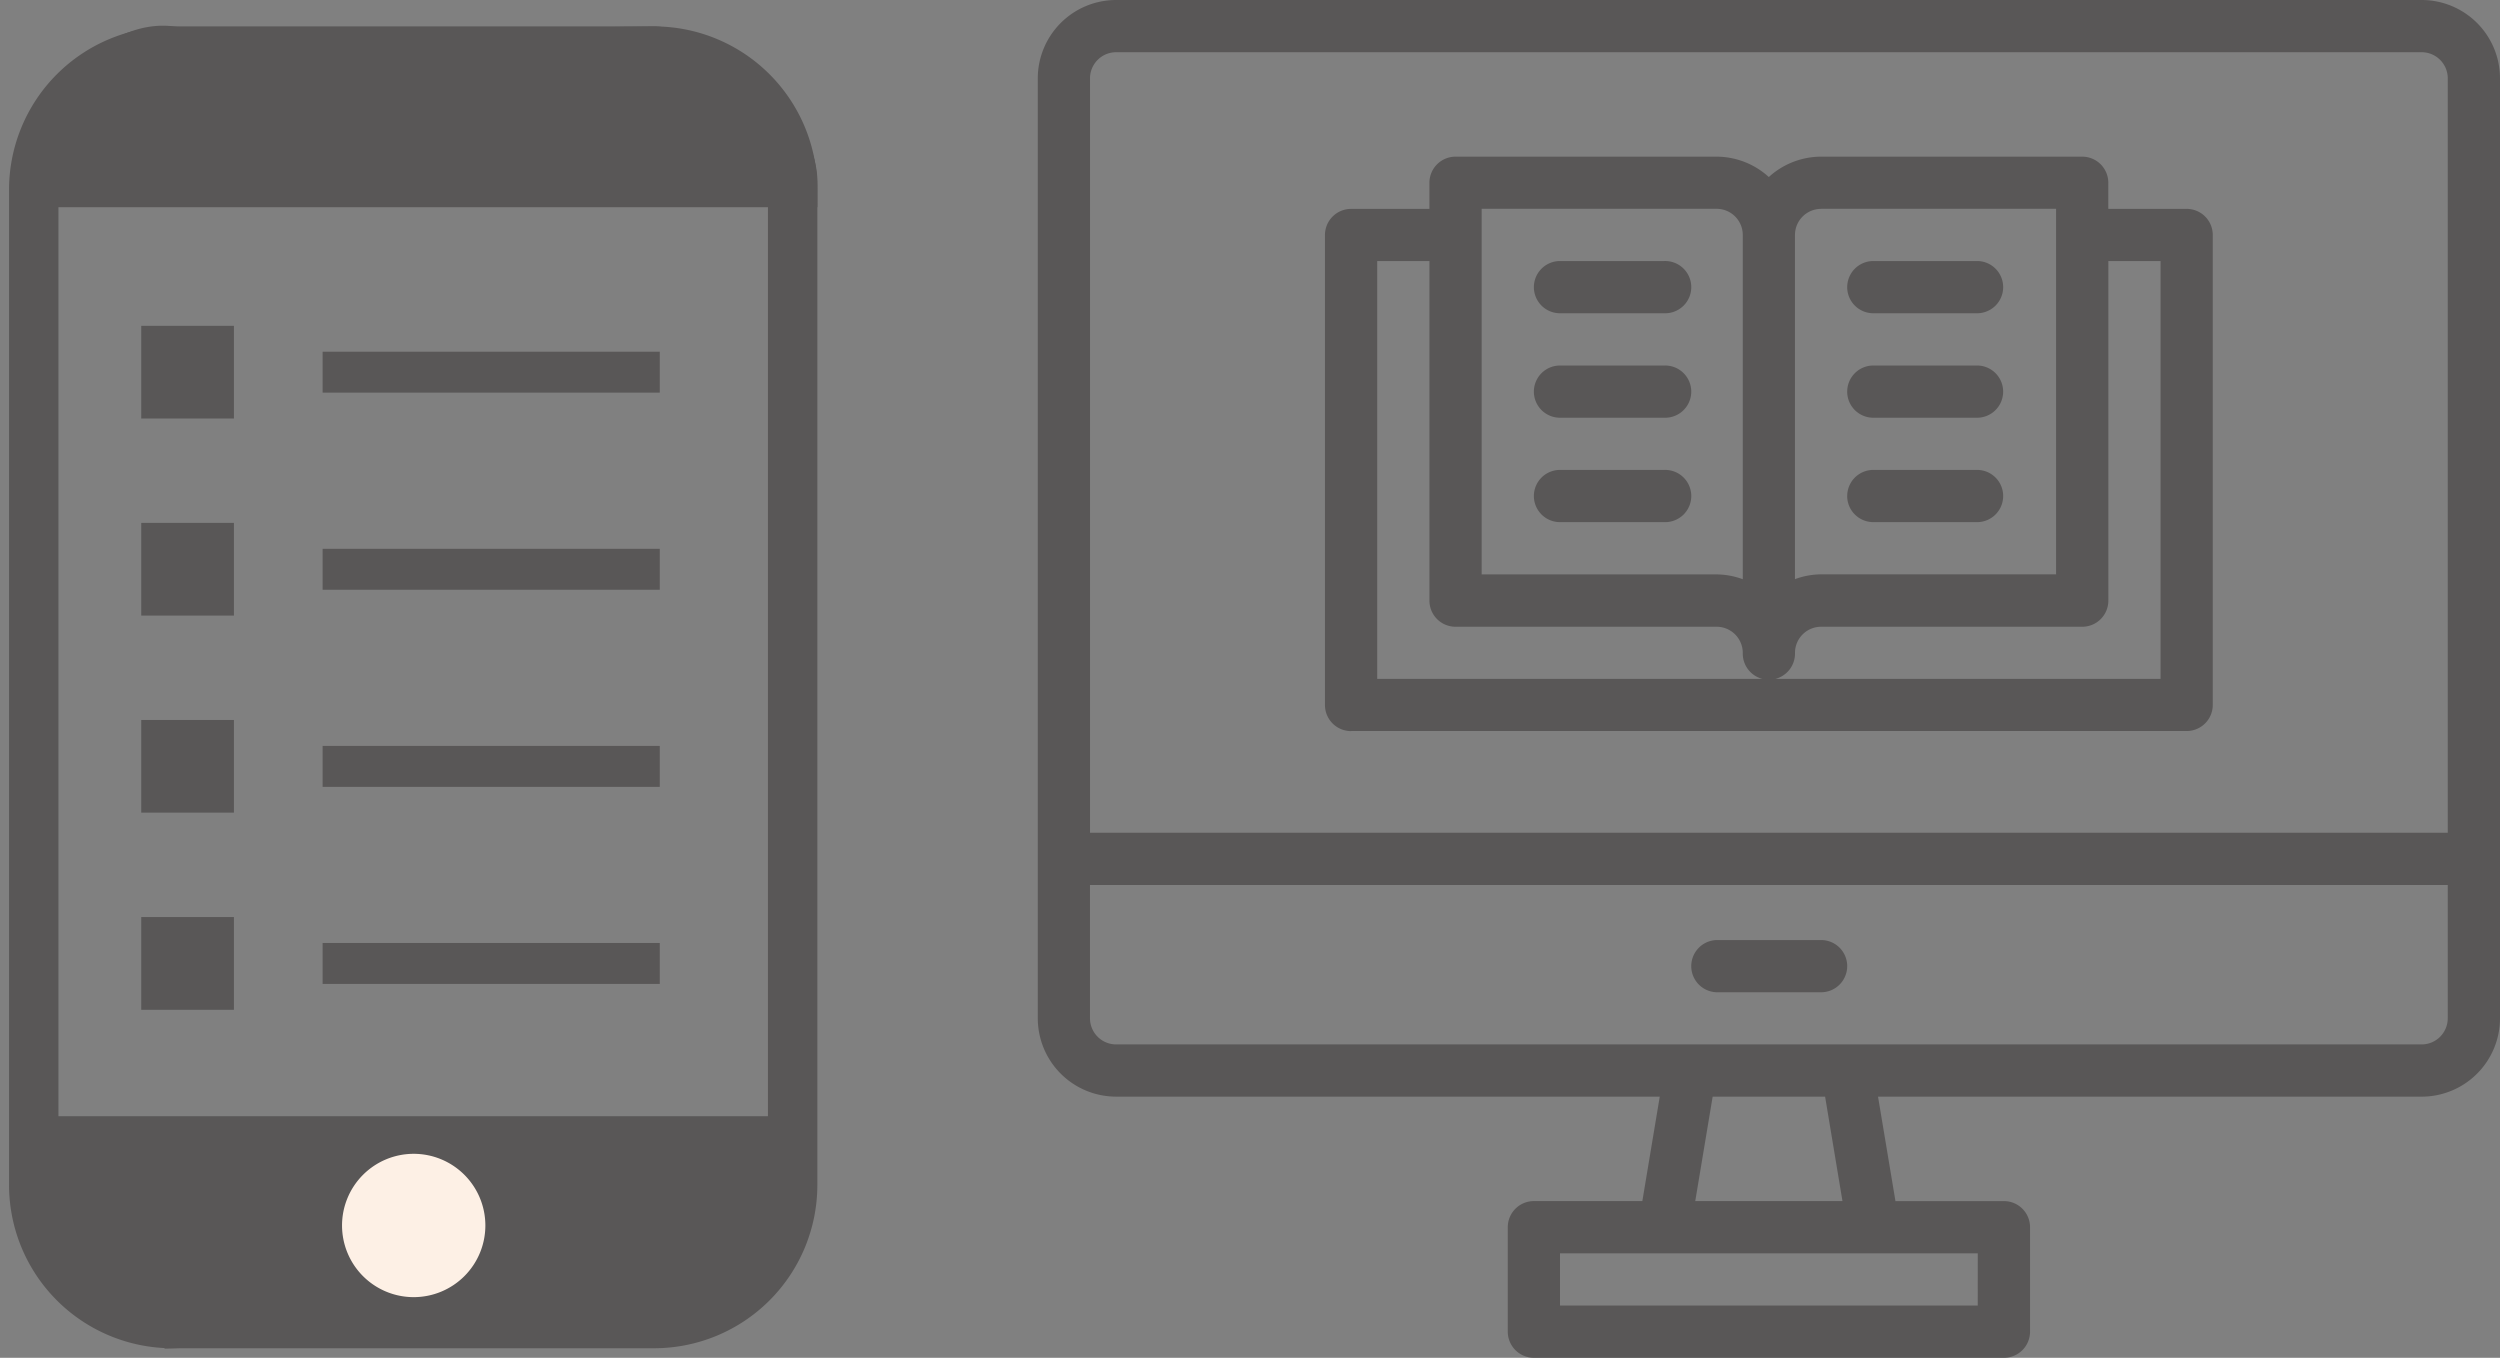 <svg xmlns="http://www.w3.org/2000/svg" xmlns:xlink="http://www.w3.org/1999/xlink" width="126.534" height="68.723" viewBox="0 0 126.534 68.723"><rect x="0" y="0" width="126.534" height="68.723" fill="#808080" stroke="none"/><defs><clipPath id="a"><rect width="41.829" height="67.88" fill="none"/></clipPath></defs><g transform="translate(-949.233 -7830.639)"><g transform="translate(949.233 7831.481)"><g transform="translate(0 0)" clip-path="url(#a)"><path d="M32.658,66.93H8.257A8.268,8.268,0,0,1,0,58.67V8.284A8.266,8.266,0,0,1,8.257.027h24.4a8.265,8.265,0,0,1,8.254,8.257V58.67A8.266,8.266,0,0,1,32.658,66.93Zm-24.4-64.4A5.761,5.761,0,0,0,2.5,8.284V58.67a5.763,5.763,0,0,0,5.755,5.758h24.4A5.761,5.761,0,0,0,38.41,58.67V8.284a5.76,5.76,0,0,0-5.752-5.755Z" transform="translate(0.458 0.468)" fill="#595757"/><path d="M39.391,7.934H1.989s.1-3.624.48-3.721S5.426.866,7.986,1.289s22.783,0,24.4,0,7,3.346,7,6.645" transform="translate(0.729 0.459)" fill="#595757"/><path d="M40.642,9.185H.7L.738,7.9c0-.038.026-.949.1-1.889.045-.574.1-1.043.162-1.4A1.965,1.965,0,0,1,1.889,3.1c.081-.071.217-.2.331-.3C3.27,1.82,5.226,0,7.518,0a4.137,4.137,0,0,1,.673.055,64.253,64.253,0,0,0,6.9.173C20,.228,26.071.132,29.7.075c1.43-.022,2.374-.037,2.69-.037,1.356,0,3.434,1.187,4.893,2.363,1.255,1.012,3.362,3.077,3.362,5.533ZM3.3,6.683H37.776a8.016,8.016,0,0,0-2.047-2.319A8.359,8.359,0,0,0,32.387,2.54c-.3,0-1.283.016-2.65.037-3.634.057-9.715.153-14.646.153a58.675,58.675,0,0,1-7.31-.206A1.624,1.624,0,0,0,7.518,2.5C6.21,2.5,4.666,3.939,3.924,4.63c-.18.167-.327.3-.461.416C3.4,5.4,3.341,6.018,3.3,6.683Z" transform="translate(0.729 0.459)" fill="#595757"/><path d="M38.283,41.642H1.841l.7,5.477,5.5,3.769,27.265-1.13Z" transform="translate(0.675 15.261)" fill="#595757"/><path d="M.421,40.391H40.074L36.192,50.973,7.676,52.155,1.37,47.833Zm36.07,2.5H3.262L3.71,46.4,8.4,49.62l26.015-1.078Z" transform="translate(0.675 15.261)" fill="#595757"/><path d="M19.923,45.748a3.627,3.627,0,1,1-3.629-3.627,3.627,3.627,0,0,1,3.629,3.627" transform="translate(4.643 15.436)" fill="#fdf0e5"/><rect width="4.691" height="4.692" transform="translate(7.149 15.649)" fill="#595757"/><rect width="4.691" height="4.692" transform="translate(7.149 25.623)" fill="#595757"/><rect width="4.691" height="4.69" transform="translate(7.149 35.599)" fill="#595757"/><rect width="4.691" height="4.695" transform="translate(7.149 45.573)" fill="#595757"/><line x2="17.065" transform="translate(16.329 17.995)" fill="#fff"/><path d="M17.065,1.036H0V-1.036H17.065Z" transform="translate(16.329 17.995)" fill="#595757"/><line x2="17.065" transform="translate(16.329 27.972)" fill="#fff"/><path d="M17.065,1.036H0V-1.036H17.065Z" transform="translate(16.329 27.972)" fill="#595757"/><line x2="17.065" transform="translate(16.329 37.948)" fill="#fff"/><path d="M17.065,1.036H0V-1.036H17.065Z" transform="translate(16.329 37.948)" fill="#595757"/><line x2="17.065" transform="translate(16.329 47.922)" fill="#fff"/><path d="M17.065,1.036H0V-1.036H17.065Z" transform="translate(16.329 47.922)" fill="#595757"/></g></g><g transform="translate(919.671 7778.139)"><path d="M175.042,52.5H108.964A3.968,3.968,0,0,0,105,56.465V104.04a3.968,3.968,0,0,0,3.965,3.965H136.48l-.881,5.286H130.11a1.322,1.322,0,0,0-1.322,1.322V119.9a1.321,1.321,0,0,0,1.322,1.322H153.9a1.321,1.321,0,0,0,1.322-1.322v-5.286a1.321,1.321,0,0,0-1.322-1.322H148.41l-.882-5.286h27.515a3.968,3.968,0,0,0,3.965-3.965V56.465a3.968,3.968,0,0,0-3.965-3.965Zm-66.078,2.643h66.078a1.322,1.322,0,0,1,1.322,1.322V94.649H107.643V56.465A1.324,1.324,0,0,1,108.964,55.143Zm43.611,63.434H131.431v-2.643h21.145Zm-6.847-5.286h-7.451l.881-5.286h5.691Zm29.313-7.929H108.964a1.324,1.324,0,0,1-1.322-1.322V97.292h68.721v6.749A1.322,1.322,0,0,1,175.042,105.362ZM145.967,101.4a1.321,1.321,0,0,1-1.322,1.322H139.36a1.322,1.322,0,0,1,0-2.643h5.286a1.321,1.321,0,0,1,1.322,1.322ZM120.858,89.5h42.29a1.321,1.321,0,0,0,1.322-1.322V64.394a1.321,1.321,0,0,0-1.322-1.322h-3.965V61.751a1.321,1.321,0,0,0-1.322-1.322H144.646A3.935,3.935,0,0,0,142,61.46a3.935,3.935,0,0,0-2.643-1.031H126.144a1.322,1.322,0,0,0-1.322,1.322v1.322h-3.965a1.322,1.322,0,0,0-1.322,1.322V88.182a1.321,1.321,0,0,0,1.322,1.322Zm23.788-26.431H156.54v18.5H144.646a3.917,3.917,0,0,0-1.322.244V64.394a1.322,1.322,0,0,1,1.322-1.322Zm-17.18,0H139.36a1.324,1.324,0,0,1,1.322,1.322V81.817a3.917,3.917,0,0,0-1.322-.244H127.466Zm-5.286,2.643h2.643V82.9a1.321,1.321,0,0,0,1.322,1.322H139.36a1.324,1.324,0,0,1,1.322,1.322,1.322,1.322,0,1,0,2.643,0,1.322,1.322,0,0,1,1.322-1.322h13.216a1.321,1.321,0,0,0,1.322-1.322V65.715h2.643V86.86H122.18Zm7.929,1.322a1.322,1.322,0,0,1,1.322-1.322h5.286a1.322,1.322,0,1,1,0,2.643H131.43A1.322,1.322,0,0,1,130.109,67.037Zm0,5.286A1.322,1.322,0,0,1,131.43,71h5.286a1.322,1.322,0,1,1,0,2.643H131.43A1.322,1.322,0,0,1,130.109,72.323Zm0,5.286a1.322,1.322,0,0,1,1.322-1.322h5.286a1.322,1.322,0,1,1,0,2.643H131.43A1.322,1.322,0,0,1,130.109,77.609Zm15.859-10.572a1.322,1.322,0,0,1,1.322-1.322h5.286a1.322,1.322,0,0,1,0,2.643h-5.286A1.322,1.322,0,0,1,145.967,67.037Zm0,5.286A1.322,1.322,0,0,1,147.289,71h5.286a1.322,1.322,0,0,1,0,2.643h-5.286A1.322,1.322,0,0,1,145.967,72.323Zm0,5.286a1.322,1.322,0,0,1,1.322-1.322h5.286a1.322,1.322,0,0,1,0,2.643h-5.286A1.322,1.322,0,0,1,145.967,77.609Z" transform="translate(-22.912 0)" fill="#595757"/></g></g></svg>